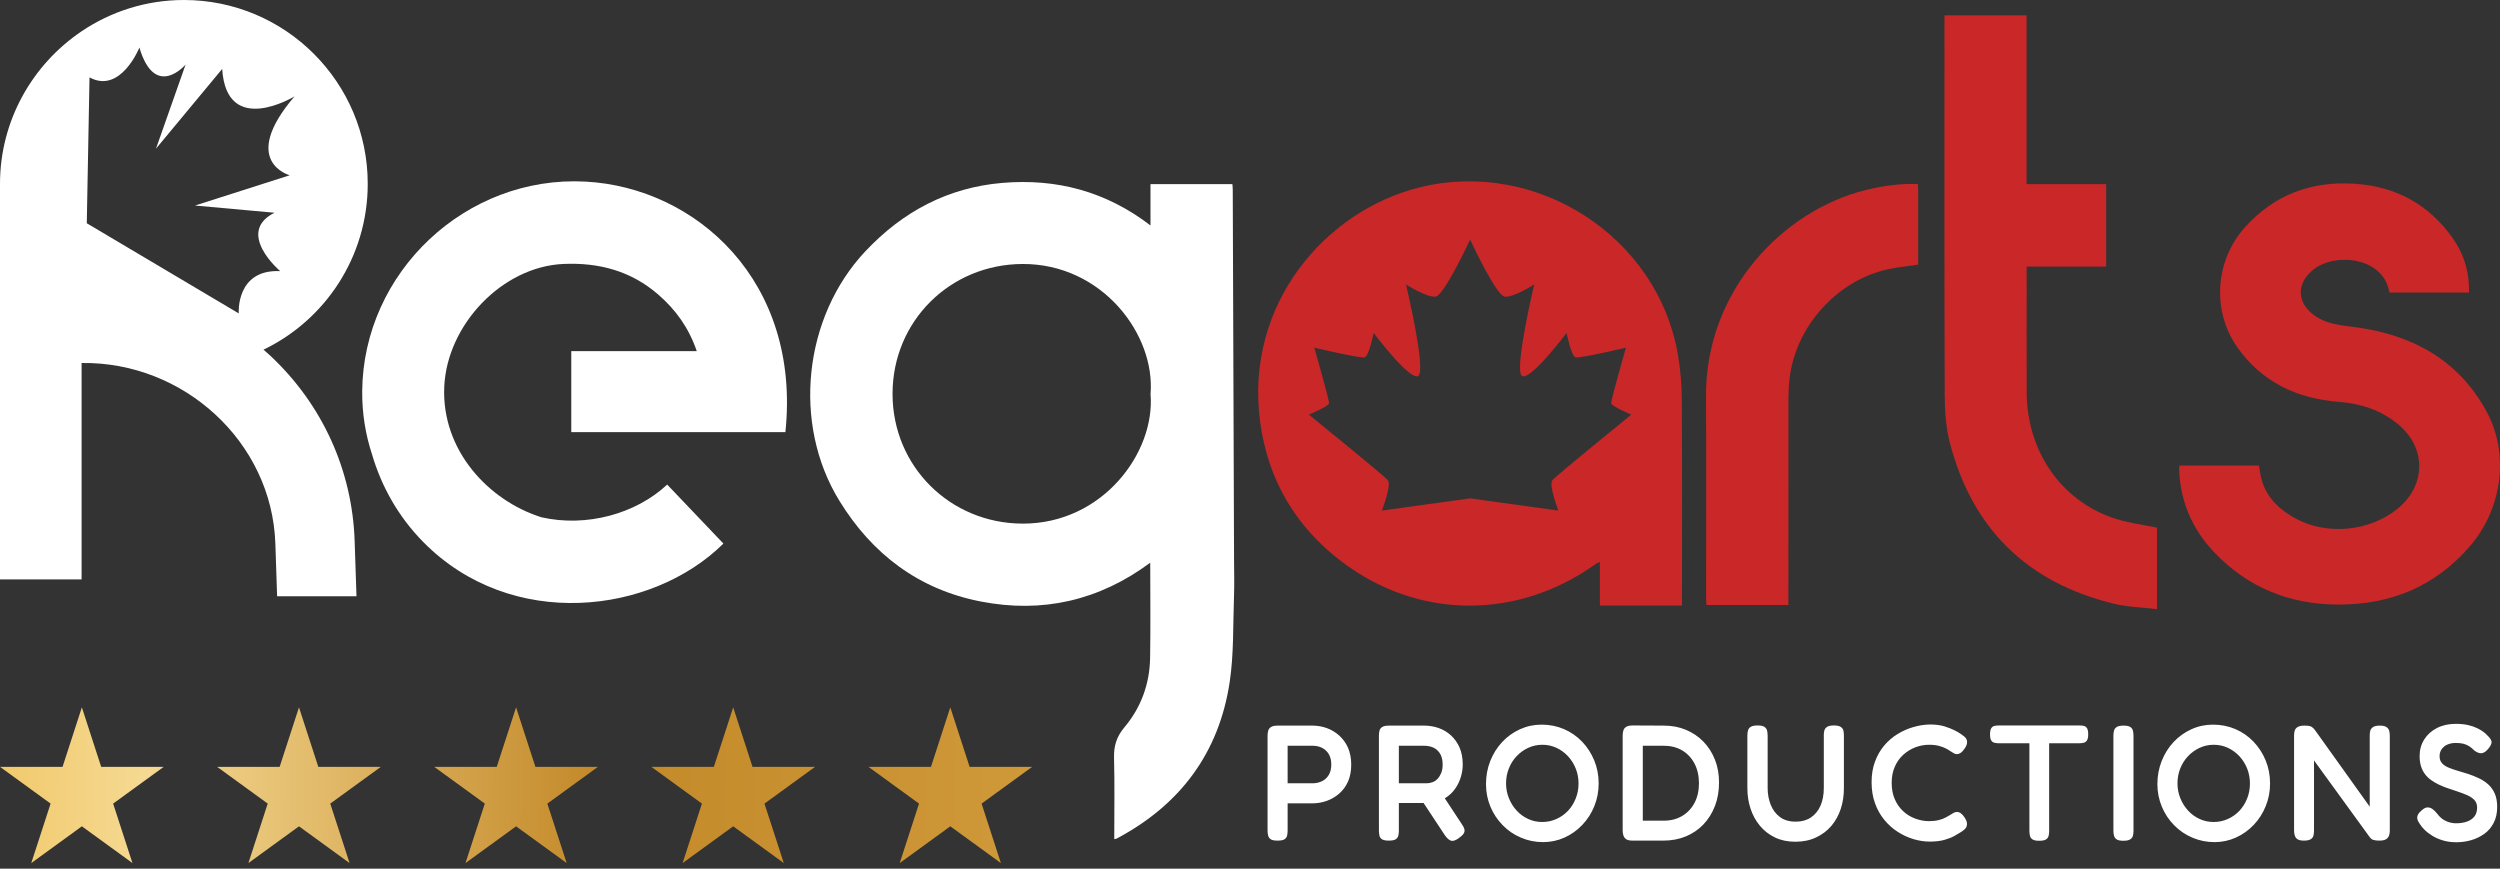 <?xml version="1.0" encoding="UTF-8"?> <svg xmlns="http://www.w3.org/2000/svg" width="118" height="41" viewBox="0 0 118 41" fill="none"><rect x="0" y="0" width="118" height="41" fill="#333333" stroke="none"/><path fill-rule="evenodd" clip-rule="evenodd" d="M13.199 36.195H10.248L12.636 37.93L11.724 40.737L14.112 39.002L16.5 40.737L15.588 37.93L17.976 36.195H15.024L14.112 33.387L13.199 36.195Z" fill="url(#paint0_linear_67_843)"></path><path fill-rule="evenodd" clip-rule="evenodd" d="M2.952 36.195H0L2.388 37.93L1.476 40.737L3.864 39.002L6.252 40.737L5.34 37.93L7.728 36.195H4.776L3.864 33.387L2.952 36.195Z" fill="url(#paint1_linear_67_843)"></path><path fill-rule="evenodd" clip-rule="evenodd" d="M23.447 36.195H20.495L22.883 37.93L21.971 40.737L24.359 39.002L26.747 40.737L25.835 37.93L28.223 36.195H25.271L24.359 33.387L23.447 36.195Z" fill="url(#paint2_linear_67_843)"></path><path fill-rule="evenodd" clip-rule="evenodd" d="M33.694 36.195H30.743L33.131 37.93L32.219 40.737L34.607 39.002L36.995 40.737L36.083 37.93L38.471 36.195H35.519L34.607 33.387L33.694 36.195Z" fill="url(#paint3_linear_67_843)"></path><path fill-rule="evenodd" clip-rule="evenodd" d="M43.942 36.195H40.99L43.378 37.93L42.467 40.737L44.854 39.002L47.242 40.737L46.331 37.93L48.718 36.195H45.766L44.854 33.387L43.942 36.195Z" fill="url(#paint4_linear_67_843)"></path><path d="M11.269 14.793L4.096 10.537L4.225 3.653C5.695 4.452 6.579 2.246 6.579 2.246C7.323 4.731 8.76 3.048 8.76 3.048L7.362 7.018L10.487 3.254C10.693 6.503 13.902 4.549 13.902 4.549C11.271 7.626 13.675 8.273 13.675 8.273L9.205 9.701L12.956 10.041C11.089 10.979 13.223 12.797 13.223 12.797C11.12 12.702 11.269 14.793 11.269 14.793ZM12.754 16.785C12.651 16.688 12.544 16.597 12.438 16.504C15.348 15.103 17.357 12.125 17.357 8.677C17.357 3.887 13.472 0.001 8.681 3.4294e-07C6.897 -0 5.234 0.545 3.851 1.477C1.533 3.04 0 5.69 0 8.681V27.348H3.851V17.134C8.653 17.061 12.836 20.848 12.997 25.66L13.08 28.144H16.826L16.739 25.535C16.627 22.191 15.212 19.084 12.754 16.785Z" fill="white"></path><path d="M48.264 24.715C44.846 24.704 42.128 22.014 42.128 18.591C42.127 15.167 44.832 12.477 48.257 12.46C52.017 12.442 54.54 15.785 54.306 18.6C54.534 21.369 52.035 24.727 48.264 24.715ZM58.247 26.38C58.228 20.574 58.207 14.768 58.186 8.963C58.186 8.874 58.176 8.784 58.169 8.691H54.303V10.642C52.196 9.025 49.857 8.417 47.308 8.633C44.737 8.851 42.607 9.989 40.847 11.859C37.924 14.965 37.384 20.001 39.617 23.634C41.166 26.156 43.363 27.821 46.292 28.391C49.195 28.956 51.871 28.354 54.291 26.56C54.291 28.104 54.31 29.58 54.285 31.056C54.264 32.28 53.858 33.396 53.072 34.329C52.698 34.775 52.568 35.213 52.583 35.776C52.616 37.045 52.593 38.317 52.593 39.606C52.66 39.593 52.682 39.593 52.698 39.585C55.698 37.998 57.539 35.545 58.042 32.185C58.24 30.869 58.195 29.515 58.244 28.177C58.266 27.579 58.25 26.979 58.247 26.38Z" fill="white"></path><path d="M102.87 21.972H106.62C106.672 22.235 106.699 22.492 106.777 22.733C107.037 23.551 107.632 24.082 108.358 24.476C109.843 25.281 111.85 25.081 113.161 24.016C114.522 22.909 114.533 21.129 113.182 20.019C112.373 19.354 111.437 19.048 110.396 18.968C108.429 18.816 106.768 18.044 105.604 16.395C104.381 14.659 104.553 12.278 105.981 10.706C107.367 9.179 109.101 8.541 111.142 8.673C113.099 8.8 114.654 9.657 115.781 11.258C116.31 12.01 116.559 12.861 116.537 13.808H112.779C112.517 12.145 110.248 11.899 109.207 12.713C108.391 13.35 108.387 14.266 109.222 14.877C109.819 15.313 110.518 15.353 111.214 15.448C113.876 15.811 116.041 16.995 117.36 19.412C118.452 21.411 118.112 23.986 116.604 25.753C114.955 27.683 112.829 28.554 110.316 28.535C108.05 28.519 106.101 27.73 104.528 26.087C103.483 24.997 102.912 23.687 102.855 22.166C102.852 22.107 102.863 22.047 102.87 21.972Z" fill="#C92728"></path><path d="M95.659 12.584V12.946C95.659 14.805 95.653 16.665 95.66 18.525C95.672 21.266 97.245 23.585 99.726 24.445C100.38 24.672 101.085 24.75 101.809 24.905V28.751C101.113 28.667 100.415 28.653 99.754 28.491C95.683 27.495 93.088 24.959 92.033 20.9C91.843 20.171 91.792 19.39 91.789 18.632C91.77 12.763 91.779 6.894 91.779 1.025V0.723H95.653V8.69H99.411V12.584H95.659Z" fill="#C92728"></path><path d="M90.521 8.686C90.528 8.775 90.536 8.835 90.537 8.895C90.537 10.092 90.537 11.289 90.537 12.491C90.041 12.566 89.561 12.61 89.093 12.713C86.714 13.239 84.767 15.398 84.472 17.826C84.431 18.152 84.416 18.484 84.415 18.813C84.411 21.932 84.412 25.052 84.412 28.171C84.412 28.293 84.412 28.414 84.412 28.555H80.545C80.539 28.449 80.527 28.34 80.527 28.231C80.526 25.06 80.541 21.889 80.523 18.718C80.494 13.723 84.155 9.935 88.067 8.968C88.861 8.771 89.664 8.656 90.521 8.686Z" fill="#C92728"></path><path d="M60.302 39.677C60.153 39.677 60.045 39.657 59.981 39.615C59.917 39.574 59.875 39.514 59.857 39.439C59.837 39.364 59.829 39.285 59.829 39.203V34.725C59.829 34.641 59.84 34.562 59.859 34.489C59.879 34.416 59.923 34.359 59.992 34.315C60.06 34.271 60.166 34.249 60.311 34.249H61.951C62.185 34.249 62.409 34.289 62.625 34.366C62.839 34.443 63.035 34.562 63.212 34.718C63.388 34.877 63.527 35.071 63.628 35.298C63.727 35.527 63.778 35.792 63.778 36.091C63.778 36.393 63.727 36.658 63.628 36.885C63.527 37.112 63.388 37.303 63.212 37.456C63.035 37.61 62.839 37.724 62.621 37.802C62.403 37.879 62.176 37.918 61.944 37.918H60.776V39.21C60.776 39.294 60.767 39.371 60.75 39.444C60.732 39.516 60.69 39.574 60.626 39.615C60.563 39.657 60.455 39.677 60.302 39.677ZM60.776 36.971H61.951C62.112 36.971 62.262 36.938 62.396 36.874C62.531 36.81 62.636 36.711 62.718 36.578C62.797 36.446 62.837 36.281 62.837 36.085C62.837 35.902 62.802 35.745 62.729 35.613C62.656 35.483 62.553 35.379 62.418 35.307C62.284 35.234 62.125 35.199 61.944 35.199H60.776V36.971ZM65.55 39.677C65.407 39.677 65.301 39.657 65.233 39.615C65.164 39.574 65.125 39.514 65.109 39.439C65.094 39.364 65.085 39.285 65.085 39.203V34.716C65.085 34.635 65.094 34.557 65.112 34.487C65.129 34.416 65.171 34.359 65.239 34.315C65.308 34.271 65.413 34.249 65.559 34.249H67.223C67.456 34.249 67.681 34.286 67.899 34.361C68.118 34.438 68.311 34.553 68.483 34.707C68.653 34.864 68.79 35.056 68.891 35.282C68.99 35.512 69.041 35.781 69.041 36.091C69.041 36.288 69.01 36.486 68.948 36.686C68.887 36.887 68.794 37.072 68.673 37.242C68.552 37.414 68.395 37.557 68.206 37.674C68.016 37.791 67.798 37.868 67.549 37.903H66.026V39.21C66.026 39.294 66.017 39.371 66 39.444C65.98 39.516 65.938 39.574 65.874 39.615C65.81 39.657 65.702 39.677 65.55 39.677ZM68.856 39.56C68.704 39.668 68.583 39.71 68.49 39.682C68.395 39.653 68.3 39.567 68.201 39.428L66.897 37.453L67.952 37.312L68.988 38.884C69.061 38.987 69.105 39.073 69.12 39.146C69.136 39.219 69.123 39.287 69.081 39.349C69.039 39.413 68.964 39.483 68.856 39.56ZM66.026 36.971H67.34C67.432 36.971 67.525 36.953 67.615 36.92C67.705 36.887 67.787 36.832 67.858 36.757C67.926 36.682 67.983 36.59 68.027 36.481C68.071 36.373 68.093 36.241 68.093 36.085C68.093 35.897 68.058 35.739 67.99 35.606C67.919 35.474 67.818 35.373 67.686 35.302C67.553 35.234 67.395 35.199 67.207 35.199H66.026V36.971ZM72.836 39.748C72.464 39.748 72.113 39.677 71.787 39.536C71.459 39.397 71.172 39.201 70.928 38.95C70.681 38.699 70.487 38.408 70.348 38.075C70.209 37.742 70.139 37.387 70.139 37.01C70.139 36.62 70.207 36.257 70.341 35.917C70.476 35.578 70.663 35.28 70.903 35.023C71.144 34.767 71.424 34.566 71.743 34.421C72.063 34.275 72.402 34.203 72.766 34.203C73.138 34.203 73.489 34.273 73.817 34.412C74.143 34.553 74.427 34.749 74.672 35.003C74.915 35.256 75.106 35.551 75.247 35.889C75.386 36.226 75.457 36.59 75.457 36.98C75.457 37.356 75.388 37.713 75.254 38.046C75.119 38.381 74.93 38.677 74.688 38.932C74.443 39.19 74.163 39.389 73.848 39.532C73.53 39.675 73.193 39.748 72.836 39.748ZM72.79 38.798C73.028 38.798 73.253 38.752 73.462 38.657C73.671 38.564 73.854 38.434 74.011 38.269C74.165 38.104 74.286 37.91 74.374 37.689C74.463 37.469 74.507 37.233 74.507 36.98C74.507 36.73 74.463 36.495 74.374 36.274C74.286 36.054 74.163 35.86 74.007 35.69C73.848 35.523 73.667 35.391 73.462 35.296C73.257 35.201 73.035 35.153 72.797 35.153C72.563 35.153 72.343 35.201 72.135 35.296C71.928 35.391 71.745 35.523 71.589 35.688C71.43 35.853 71.307 36.047 71.219 36.268C71.13 36.488 71.086 36.726 71.086 36.98C71.086 37.228 71.133 37.462 71.223 37.682C71.313 37.903 71.434 38.097 71.591 38.264C71.747 38.434 71.928 38.564 72.133 38.657C72.338 38.752 72.556 38.798 72.79 38.798ZM77.066 39.677C76.924 39.677 76.821 39.655 76.757 39.611C76.693 39.567 76.649 39.507 76.625 39.435C76.601 39.362 76.59 39.285 76.59 39.203V34.716C76.59 34.635 76.601 34.555 76.623 34.483C76.642 34.41 76.686 34.352 76.755 34.308C76.821 34.264 76.927 34.242 77.072 34.242L78.534 34.249C78.913 34.249 79.261 34.315 79.576 34.447C79.891 34.579 80.167 34.765 80.4 35.003C80.634 35.243 80.814 35.527 80.945 35.856C81.075 36.184 81.138 36.543 81.138 36.931C81.138 37.337 81.075 37.707 80.945 38.044C80.814 38.381 80.634 38.67 80.4 38.915C80.167 39.159 79.889 39.346 79.569 39.479C79.248 39.611 78.895 39.677 78.511 39.677H77.066ZM77.54 38.736H78.534C78.862 38.736 79.148 38.661 79.397 38.514C79.646 38.366 79.84 38.161 79.981 37.896C80.12 37.632 80.191 37.323 80.191 36.971C80.191 36.618 80.12 36.307 79.981 36.041C79.84 35.774 79.646 35.567 79.397 35.419C79.148 35.272 78.86 35.199 78.527 35.199H77.54V38.736ZM84.74 39.73C84.376 39.73 84.056 39.662 83.776 39.527C83.497 39.393 83.259 39.208 83.065 38.972C82.869 38.736 82.723 38.467 82.624 38.163C82.525 37.861 82.476 37.537 82.476 37.196V34.725C82.476 34.637 82.485 34.555 82.505 34.483C82.522 34.41 82.564 34.352 82.633 34.308C82.701 34.264 82.809 34.242 82.959 34.242C83.109 34.242 83.217 34.264 83.281 34.308C83.345 34.352 83.386 34.41 83.406 34.483C83.424 34.555 83.433 34.639 83.433 34.731V37.196C83.433 37.48 83.481 37.744 83.578 37.984C83.673 38.225 83.818 38.419 84.012 38.564C84.206 38.71 84.455 38.782 84.762 38.782C85.037 38.782 85.273 38.718 85.469 38.588C85.665 38.458 85.817 38.275 85.925 38.035C86.031 37.797 86.084 37.515 86.084 37.189V34.676C86.084 34.599 86.095 34.527 86.115 34.463C86.135 34.399 86.179 34.346 86.247 34.304C86.316 34.262 86.421 34.242 86.567 34.242C86.71 34.242 86.816 34.264 86.884 34.311C86.952 34.357 86.994 34.416 87.01 34.487C87.025 34.557 87.032 34.639 87.032 34.731V37.211C87.032 37.553 86.983 37.877 86.884 38.178C86.785 38.483 86.637 38.749 86.441 38.981C86.245 39.212 86.003 39.393 85.718 39.527C85.434 39.662 85.108 39.73 84.74 39.73ZM91.083 39.723C90.829 39.723 90.574 39.684 90.316 39.607C90.056 39.529 89.809 39.415 89.573 39.263C89.337 39.113 89.126 38.923 88.938 38.696C88.751 38.469 88.605 38.207 88.5 37.912C88.392 37.617 88.339 37.284 88.339 36.916C88.339 36.559 88.392 36.237 88.5 35.948C88.605 35.659 88.751 35.408 88.934 35.19C89.117 34.972 89.328 34.791 89.569 34.645C89.807 34.5 90.056 34.39 90.318 34.315C90.58 34.24 90.84 34.2 91.098 34.196C91.358 34.196 91.585 34.225 91.777 34.284C91.969 34.344 92.125 34.405 92.246 34.467C92.368 34.529 92.447 34.573 92.482 34.599C92.566 34.65 92.647 34.709 92.725 34.773C92.802 34.84 92.844 34.921 92.848 35.02C92.848 35.075 92.837 35.128 92.817 35.177C92.797 35.227 92.769 35.278 92.731 35.331C92.669 35.423 92.61 35.49 92.55 35.532C92.491 35.573 92.429 35.595 92.365 35.595C92.31 35.595 92.257 35.58 92.209 35.547C92.158 35.516 92.097 35.479 92.024 35.432C91.989 35.406 91.931 35.371 91.85 35.329C91.768 35.287 91.665 35.247 91.534 35.21C91.404 35.172 91.243 35.153 91.052 35.153C90.834 35.153 90.62 35.192 90.408 35.272C90.195 35.353 90.005 35.47 89.837 35.622C89.668 35.774 89.535 35.961 89.436 36.184C89.337 36.407 89.287 36.664 89.287 36.955C89.287 37.246 89.337 37.504 89.436 37.729C89.535 37.954 89.668 38.143 89.837 38.295C90.005 38.45 90.195 38.564 90.408 38.641C90.62 38.718 90.834 38.758 91.052 38.758C91.228 38.758 91.382 38.74 91.512 38.707C91.642 38.674 91.75 38.635 91.839 38.584C91.927 38.535 91.993 38.498 92.039 38.471C92.097 38.434 92.152 38.401 92.204 38.37C92.255 38.339 92.31 38.324 92.365 38.324C92.429 38.324 92.491 38.344 92.55 38.386C92.61 38.428 92.669 38.494 92.731 38.588C92.769 38.646 92.797 38.701 92.817 38.752C92.837 38.802 92.846 38.857 92.841 38.915C92.835 39.009 92.795 39.089 92.72 39.153C92.645 39.217 92.566 39.272 92.482 39.318C92.44 39.344 92.361 39.391 92.242 39.459C92.123 39.527 91.969 39.587 91.777 39.642C91.585 39.697 91.354 39.723 91.083 39.723ZM98.159 34.242C98.237 34.242 98.307 34.249 98.367 34.264C98.426 34.28 98.472 34.317 98.51 34.377C98.545 34.436 98.563 34.535 98.563 34.67C98.563 34.795 98.543 34.886 98.505 34.945C98.466 35.005 98.415 35.042 98.353 35.058C98.292 35.073 98.221 35.082 98.144 35.082H96.72V39.219C96.72 39.307 96.712 39.386 96.694 39.455C96.676 39.525 96.634 39.58 96.57 39.622C96.504 39.664 96.396 39.684 96.246 39.684C96.101 39.684 95.995 39.662 95.931 39.618C95.867 39.574 95.828 39.516 95.812 39.446C95.797 39.377 95.788 39.298 95.788 39.21V35.082H94.342C94.269 35.082 94.199 35.073 94.135 35.058C94.071 35.042 94.02 35.005 93.985 34.945C93.948 34.886 93.93 34.791 93.93 34.661C93.93 34.531 93.948 34.436 93.985 34.377C94.02 34.317 94.071 34.28 94.135 34.264C94.199 34.249 94.269 34.242 94.342 34.242H98.159ZM100.227 39.684C100.077 39.684 99.969 39.662 99.905 39.618C99.841 39.574 99.799 39.516 99.782 39.444C99.762 39.371 99.753 39.291 99.753 39.203V34.725C99.753 34.637 99.762 34.557 99.782 34.487C99.799 34.416 99.841 34.359 99.909 34.315C99.976 34.271 100.084 34.249 100.236 34.249C100.379 34.249 100.485 34.271 100.551 34.315C100.615 34.359 100.657 34.416 100.674 34.487C100.692 34.557 100.701 34.639 100.701 34.731V39.21C100.701 39.298 100.692 39.377 100.674 39.446C100.657 39.516 100.615 39.574 100.546 39.618C100.478 39.662 100.372 39.684 100.227 39.684ZM104.527 39.748C104.154 39.748 103.804 39.677 103.478 39.536C103.149 39.397 102.863 39.201 102.618 38.95C102.371 38.699 102.177 38.408 102.039 38.075C101.9 37.742 101.829 37.387 101.829 37.01C101.829 36.62 101.898 36.257 102.032 35.917C102.166 35.578 102.354 35.28 102.594 35.023C102.834 34.767 103.114 34.566 103.434 34.421C103.753 34.275 104.093 34.203 104.456 34.203C104.829 34.203 105.179 34.273 105.508 34.412C105.834 34.553 106.118 34.749 106.363 35.003C106.605 35.256 106.797 35.551 106.938 35.889C107.077 36.226 107.147 36.59 107.147 36.98C107.147 37.356 107.079 37.713 106.944 38.046C106.81 38.381 106.62 38.677 106.378 38.932C106.133 39.19 105.854 39.389 105.538 39.532C105.221 39.675 104.884 39.748 104.527 39.748ZM104.481 38.798C104.719 38.798 104.943 38.752 105.153 38.657C105.362 38.564 105.545 38.434 105.701 38.269C105.856 38.104 105.977 37.91 106.065 37.689C106.153 37.469 106.197 37.233 106.197 36.98C106.197 36.73 106.153 36.495 106.065 36.274C105.977 36.054 105.854 35.86 105.697 35.69C105.538 35.523 105.358 35.391 105.153 35.296C104.948 35.201 104.725 35.153 104.487 35.153C104.254 35.153 104.033 35.201 103.826 35.296C103.619 35.391 103.436 35.523 103.279 35.688C103.121 35.853 102.997 36.047 102.909 36.268C102.821 36.488 102.777 36.726 102.777 36.98C102.777 37.228 102.823 37.462 102.914 37.682C103.004 37.903 103.125 38.097 103.282 38.264C103.438 38.434 103.619 38.564 103.824 38.657C104.029 38.752 104.247 38.798 104.481 38.798ZM108.747 39.677C108.608 39.677 108.505 39.655 108.441 39.611C108.377 39.567 108.333 39.507 108.313 39.435C108.291 39.362 108.28 39.285 108.28 39.203V34.701C108.28 34.619 108.291 34.544 108.313 34.478C108.333 34.414 108.379 34.359 108.45 34.315C108.518 34.271 108.626 34.249 108.772 34.249C108.928 34.249 109.036 34.267 109.096 34.3C109.155 34.333 109.21 34.383 109.261 34.452L111.851 38.075V34.701C111.851 34.619 111.862 34.544 111.881 34.478C111.901 34.414 111.945 34.359 112.014 34.315C112.082 34.271 112.188 34.249 112.331 34.249C112.472 34.249 112.576 34.273 112.644 34.319C112.71 34.366 112.752 34.425 112.772 34.498C112.789 34.571 112.798 34.65 112.798 34.731V39.21C112.798 39.294 112.787 39.371 112.763 39.439C112.739 39.51 112.692 39.567 112.624 39.611C112.554 39.655 112.446 39.677 112.3 39.677C112.188 39.677 112.097 39.666 112.029 39.646C111.961 39.627 111.901 39.582 111.851 39.514L109.221 35.891V39.21C109.221 39.294 109.212 39.371 109.195 39.439C109.177 39.51 109.135 39.567 109.067 39.611C108.999 39.655 108.893 39.677 108.747 39.677ZM115.948 39.754C115.71 39.754 115.496 39.726 115.306 39.668C115.117 39.611 114.952 39.538 114.808 39.45C114.665 39.362 114.546 39.272 114.451 39.177C114.356 39.084 114.284 39.001 114.237 38.923C114.165 38.829 114.121 38.745 114.103 38.672C114.083 38.599 114.092 38.529 114.125 38.458C114.158 38.39 114.222 38.315 114.315 38.238C114.409 38.156 114.495 38.112 114.577 38.11C114.656 38.108 114.733 38.132 114.808 38.183C114.883 38.236 114.958 38.309 115.031 38.401C115.154 38.566 115.293 38.685 115.45 38.754C115.606 38.824 115.76 38.859 115.917 38.859C116.12 38.859 116.296 38.833 116.446 38.778C116.596 38.723 116.712 38.641 116.796 38.533C116.878 38.425 116.92 38.284 116.92 38.115C116.92 37.974 116.878 37.857 116.796 37.766C116.712 37.676 116.6 37.599 116.457 37.535C116.313 37.471 116.157 37.412 115.987 37.356C115.815 37.301 115.641 37.244 115.465 37.18C115.335 37.134 115.209 37.081 115.088 37.021C114.967 36.962 114.85 36.891 114.742 36.814C114.634 36.737 114.539 36.647 114.46 36.539C114.378 36.433 114.317 36.31 114.273 36.169C114.229 36.03 114.206 35.869 114.206 35.688C114.206 35.393 114.279 35.13 114.425 34.901C114.568 34.674 114.768 34.493 115.026 34.361C115.284 34.231 115.58 34.165 115.917 34.165C116.131 34.165 116.32 34.185 116.49 34.222C116.657 34.26 116.803 34.311 116.924 34.37C117.045 34.43 117.147 34.489 117.224 34.549C117.301 34.608 117.358 34.659 117.393 34.701C117.519 34.82 117.587 34.921 117.601 35.003C117.614 35.086 117.565 35.197 117.455 35.331C117.347 35.465 117.241 35.538 117.142 35.551C117.041 35.565 116.926 35.525 116.796 35.432C116.719 35.349 116.637 35.28 116.551 35.225C116.466 35.17 116.371 35.13 116.272 35.104C116.17 35.08 116.049 35.067 115.908 35.067C115.804 35.067 115.705 35.08 115.61 35.108C115.513 35.137 115.432 35.179 115.366 35.234C115.297 35.289 115.245 35.353 115.207 35.43C115.167 35.507 115.148 35.598 115.148 35.697C115.148 35.827 115.185 35.933 115.26 36.019C115.335 36.105 115.436 36.173 115.566 36.228C115.696 36.283 115.842 36.334 116.003 36.38C116.164 36.426 116.327 36.477 116.492 36.528C116.662 36.585 116.831 36.653 116.997 36.73C117.162 36.808 117.312 36.904 117.442 37.021C117.572 37.138 117.676 37.282 117.753 37.456C117.83 37.63 117.867 37.841 117.867 38.09C117.867 38.375 117.812 38.624 117.704 38.835C117.596 39.049 117.446 39.223 117.259 39.358C117.069 39.492 116.862 39.593 116.637 39.657C116.41 39.721 116.181 39.754 115.948 39.754Z" fill="white"></path><path d="M26.964 20.397H37.071C37.816 13.261 32.848 8.853 27.64 8.572C21.987 8.267 17.14 12.854 17.096 18.469C17.088 19.523 17.255 20.516 17.557 21.438C18.001 22.958 18.802 24.389 19.976 25.581C24.131 29.802 30.762 29.002 34.145 25.657C33.26 24.729 32.375 23.8 31.491 22.872C30.012 24.258 27.677 24.896 25.557 24.416C23.045 23.624 20.836 21.244 20.969 18.256C21.1 15.324 23.708 12.58 26.602 12.458C28.284 12.386 29.788 12.792 31.072 13.905C31.9 14.623 32.519 15.485 32.887 16.574H26.964V20.397Z" fill="white"></path><path d="M73.273 22.666C73.086 22.894 73.555 24.099 73.555 24.099L69.389 23.523L65.224 24.099C65.224 24.099 65.693 22.894 65.506 22.666C65.318 22.438 61.782 19.572 61.782 19.572C61.782 19.572 62.72 19.17 62.733 19.036C62.747 18.902 62.037 16.411 62.037 16.411C62.037 16.411 64.193 16.92 64.407 16.867C64.622 16.813 64.836 15.715 64.836 15.715C64.836 15.715 66.537 17.978 66.938 17.75C67.341 17.523 66.363 13.425 66.363 13.425C66.363 13.425 67.367 14.067 67.769 14C68.171 13.933 69.389 11.309 69.389 11.309C69.389 11.309 70.608 13.933 71.01 14C71.412 14.067 72.416 13.425 72.416 13.425C72.416 13.425 71.439 17.523 71.841 17.75C72.242 17.978 73.943 15.715 73.943 15.715C73.943 15.715 74.157 16.813 74.372 16.867C74.586 16.92 76.742 16.411 76.742 16.411C76.742 16.411 76.033 18.902 76.046 19.036C76.059 19.17 76.996 19.572 76.996 19.572C76.996 19.572 73.461 22.438 73.273 22.666ZM79.382 18.885C79.378 18.186 79.32 17.48 79.206 16.791C78.281 11.191 72.552 7.481 67.018 8.841C62.588 9.93 58.732 14.342 59.479 19.912C59.846 22.655 61.154 24.862 63.337 26.516C66.941 29.246 71.615 29.265 75.297 26.634C75.35 26.596 75.413 26.572 75.514 26.519V28.581H79.39V28.185C79.39 25.085 79.401 21.985 79.382 18.885Z" fill="#C92728"></path><defs><linearGradient id="paint0_linear_67_843" x1="-11.637" y1="20.305" x2="120.859" y2="21.54" gradientUnits="userSpaceOnUse"><stop stop-color="#EBAF2A"></stop><stop offset="0.141" stop-color="#F5D993"></stop><stop offset="0.302" stop-color="#C38929"></stop><stop offset="0.769" stop-color="#E7B75A"></stop><stop offset="0.91" stop-color="#FDF9CC"></stop><stop offset="1" stop-color="#D8A135"></stop></linearGradient><linearGradient id="paint1_linear_67_843" x1="-11.637" y1="20.305" x2="120.859" y2="21.54" gradientUnits="userSpaceOnUse"><stop stop-color="#EBAF2A"></stop><stop offset="0.141" stop-color="#F5D993"></stop><stop offset="0.302" stop-color="#C38929"></stop><stop offset="0.769" stop-color="#E7B75A"></stop><stop offset="0.91" stop-color="#FDF9CC"></stop><stop offset="1" stop-color="#D8A135"></stop></linearGradient><linearGradient id="paint2_linear_67_843" x1="-11.637" y1="20.305" x2="120.859" y2="21.54" gradientUnits="userSpaceOnUse"><stop stop-color="#EBAF2A"></stop><stop offset="0.141" stop-color="#F5D993"></stop><stop offset="0.302" stop-color="#C38929"></stop><stop offset="0.769" stop-color="#E7B75A"></stop><stop offset="0.91" stop-color="#FDF9CC"></stop><stop offset="1" stop-color="#D8A135"></stop></linearGradient><linearGradient id="paint3_linear_67_843" x1="-11.637" y1="20.305" x2="120.859" y2="21.54" gradientUnits="userSpaceOnUse"><stop stop-color="#EBAF2A"></stop><stop offset="0.141" stop-color="#F5D993"></stop><stop offset="0.302" stop-color="#C38929"></stop><stop offset="0.769" stop-color="#E7B75A"></stop><stop offset="0.91" stop-color="#FDF9CC"></stop><stop offset="1" stop-color="#D8A135"></stop></linearGradient><linearGradient id="paint4_linear_67_843" x1="-11.637" y1="20.305" x2="120.859" y2="21.54" gradientUnits="userSpaceOnUse"><stop stop-color="#EBAF2A"></stop><stop offset="0.141" stop-color="#F5D993"></stop><stop offset="0.302" stop-color="#C38929"></stop><stop offset="0.769" stop-color="#E7B75A"></stop><stop offset="0.91" stop-color="#FDF9CC"></stop><stop offset="1" stop-color="#D8A135"></stop></linearGradient></defs></svg> 